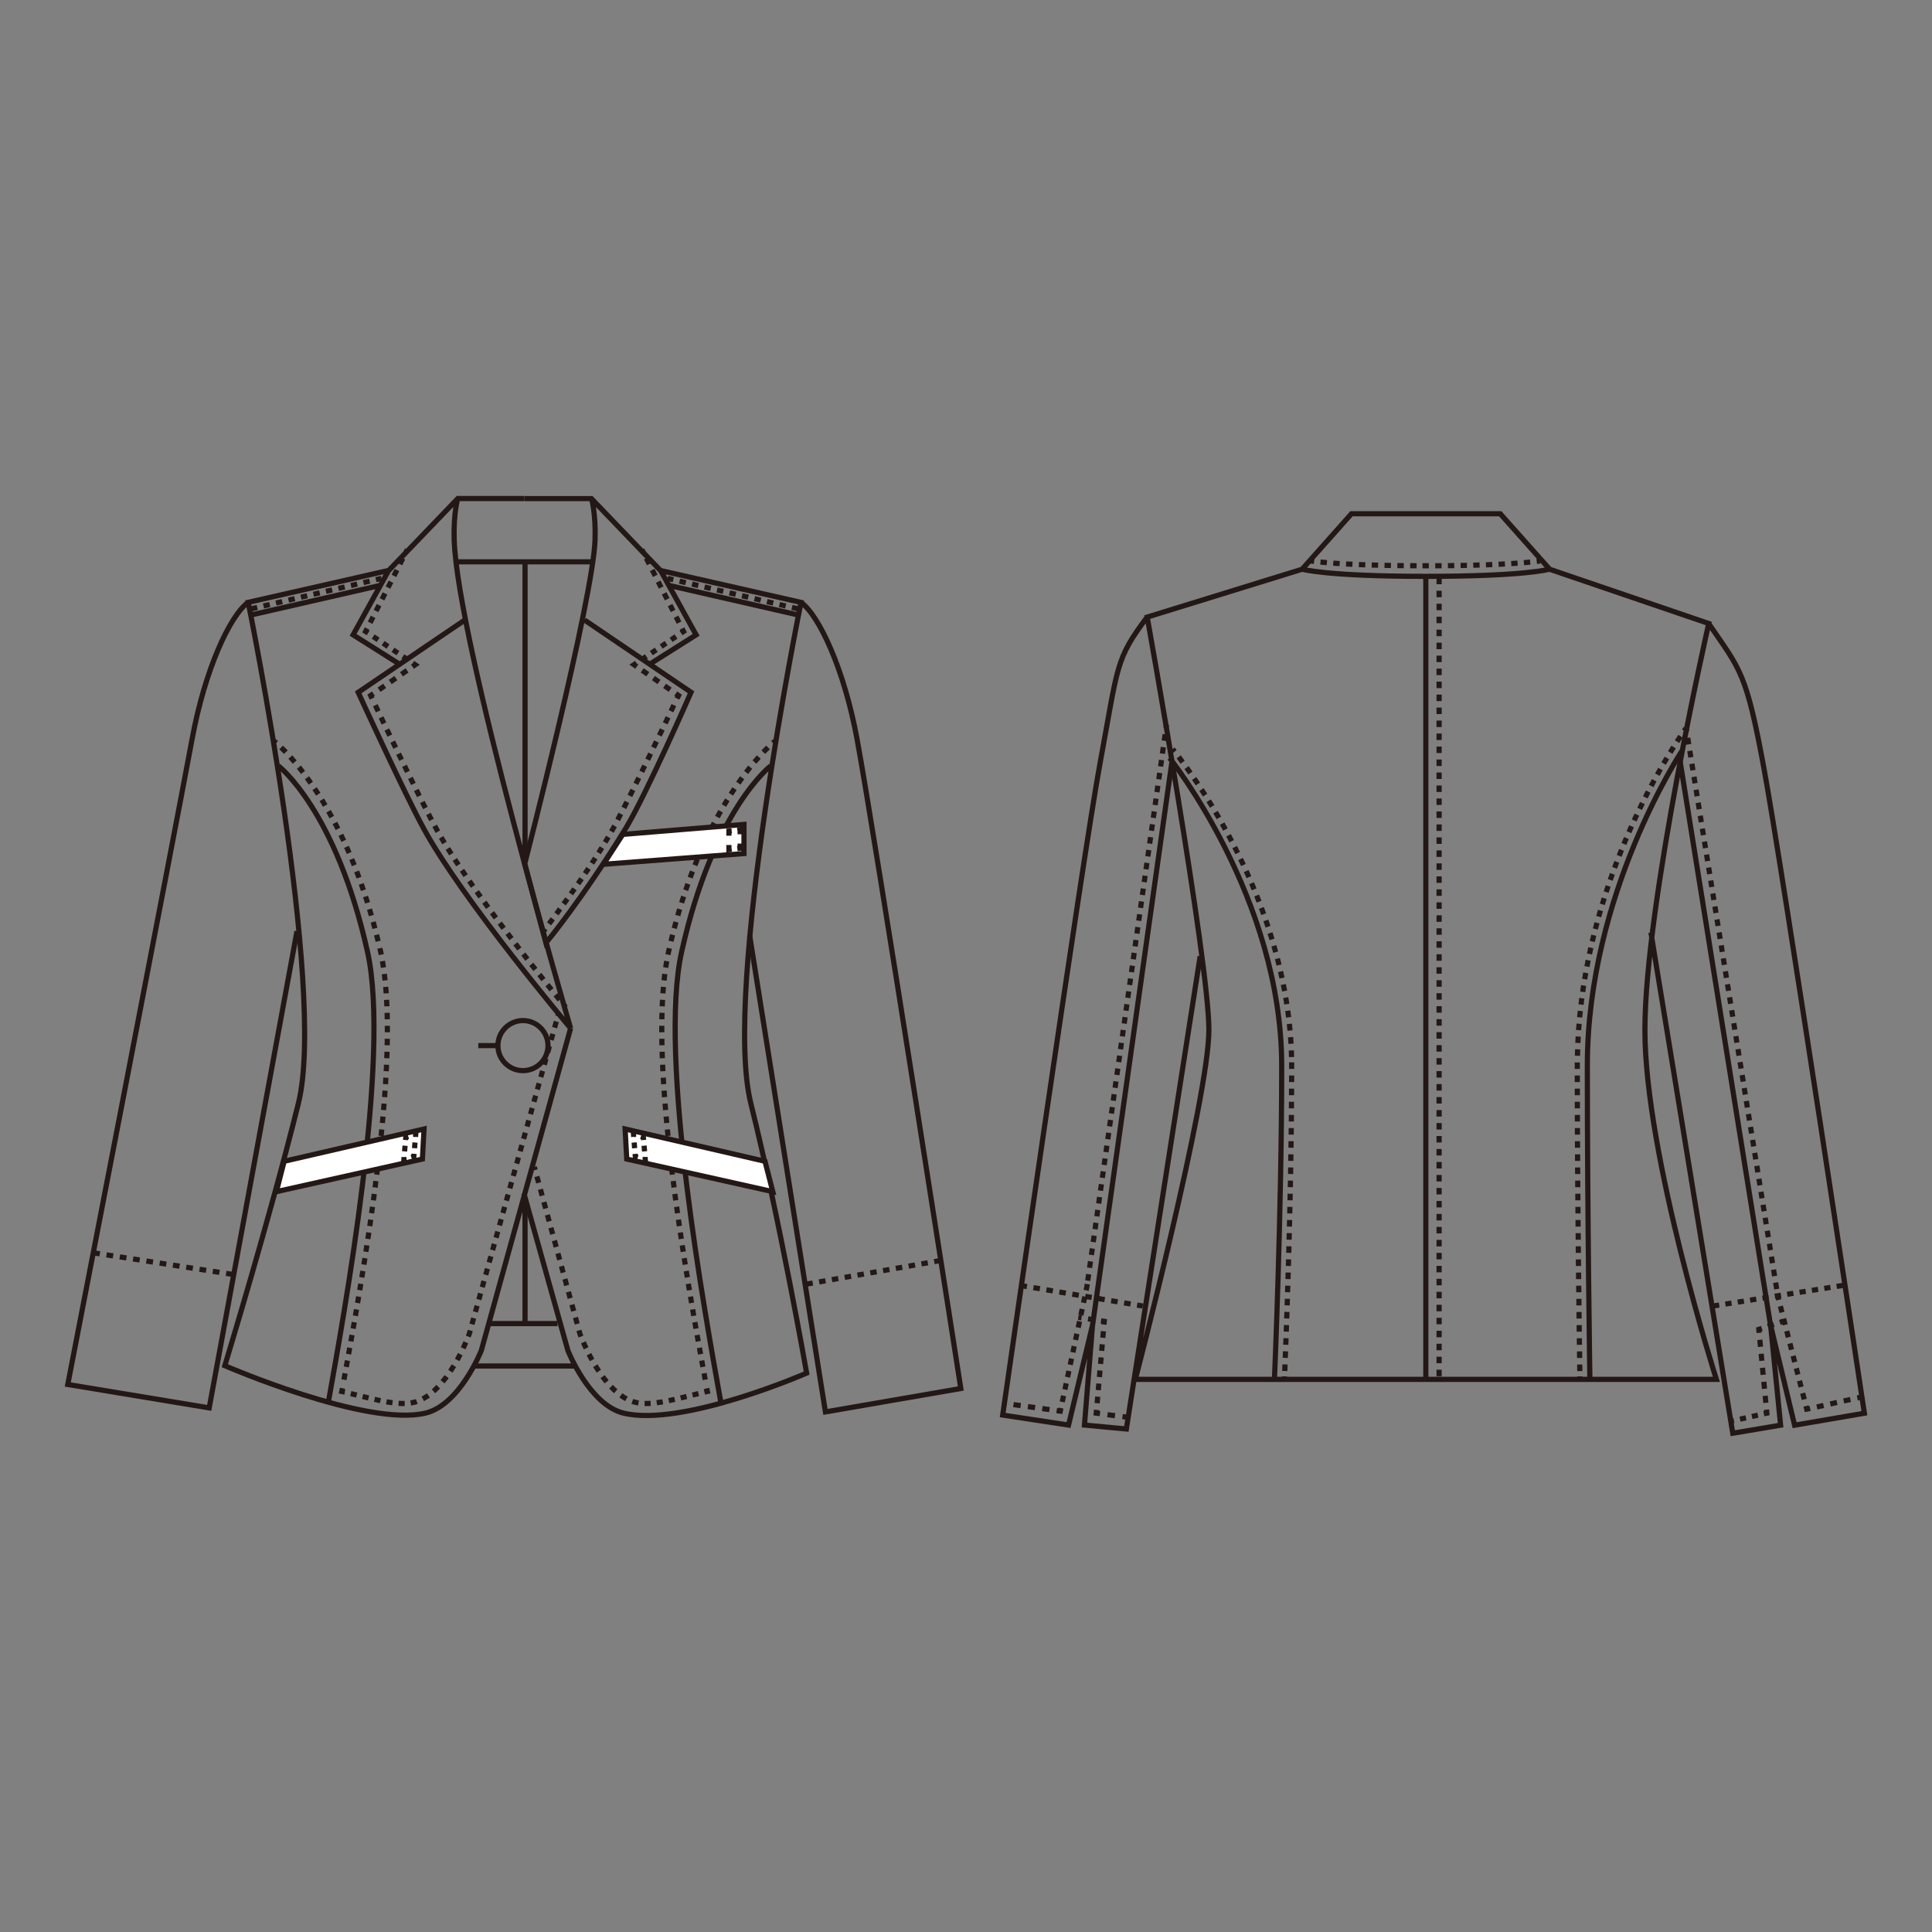 <?xml version="1.0" encoding="UTF-8"?>
<svg xmlns="http://www.w3.org/2000/svg" version="1.1" xmlns:xlink="http://www.w3.org/1999/xlink" viewBox="0 0 250 250">
  <rect x="0" y="0" width="250" height="250" fill="#808080" stroke="none"/>
  <!-- Generator: Adobe Illustrator 30.0.0, SVG Export Plug-In . SVG Version: 2.1.1 Build 123)  -->
  <defs>
    <style>
      .st0 {
        stroke-dasharray: .86 .86;
      }

      .st0, .st1, .st2, .st3, .st4, .st5, .st6, .st7, .st8, .st9, .st10, .st11, .st12, .st13, .st14, .st15, .st16, .st17, .st18, .st19, .st20, .st21, .st22, .st23, .st24, .st25, .st26, .st27, .st28, .st29 {
        fill: none;
      }

      .st0, .st1, .st2, .st3, .st4, .st5, .st6, .st7, .st9, .st10, .st11, .st12, .st13, .st14, .st15, .st16, .st17, .st18, .st19, .st20, .st21, .st22, .st23, .st24, .st25, .st26, .st27, .st28, .st29 {
        stroke: #231815;
        stroke-width: .67px;
      }

      .st1 {
        stroke-dasharray: .84 .84;
      }

      .st30 {
        clip-path: url(#clippath-6);
      }

      .st31 {
        clip-path: url(#clippath-7);
      }

      .st2 {
        stroke-dasharray: .83 .83;
      }

      .st32 {
        clip-path: url(#clippath-4);
      }

      .st3 {
        stroke-dasharray: .86 .86;
      }

      .st4 {
        stroke-dasharray: .84 .84;
      }

      .st5 {
        stroke-dasharray: .91 .91;
      }

      .st33 {
        fill: #fff;
      }

      .st6 {
        stroke-dasharray: .74 .74;
      }

      .st7 {
        stroke-dasharray: .83 .83;
      }

      .st9 {
        stroke-dasharray: .85 .85;
      }

      .st10 {
        stroke-dasharray: .82 .82;
      }

      .st11 {
        stroke-dasharray: .87 .87;
      }

      .st12 {
        stroke-dasharray: .83 .83;
      }

      .st13 {
        stroke-dasharray: .79 .79;
      }

      .st34 {
        clip-path: url(#clippath-1);
      }

      .st14 {
        stroke-dasharray: .98 .98;
      }

      .st15 {
        stroke-dasharray: .88 .88;
      }

      .st16 {
        stroke-dasharray: .85 .85;
      }

      .st35 {
        isolation: isolate;
      }

      .st36 {
        clip-path: url(#clippath-5);
      }

      .st17 {
        stroke-dasharray: .81 .81;
      }

      .st37 {
        clip-path: url(#clippath-3);
      }

      .st38 {
        mix-blend-mode: multiply;
      }

      .st19 {
        stroke-dasharray: .79 .79;
      }

      .st20 {
        stroke-dasharray: .84 .84;
      }

      .st39 {
        clip-path: url(#clippath-2);
      }

      .st21 {
        stroke-dasharray: .77 .77;
      }

      .st22 {
        stroke-dasharray: .89 .89;
      }

      .st23 {
        stroke-dasharray: .94 .94;
      }

      .st24 {
        stroke-dasharray: .82 .82;
      }

      .st25 {
        stroke-dasharray: .8 .8;
      }

      .st26 {
        stroke-dasharray: .86 .86;
      }

      .st27 {
        stroke-dasharray: .87 .87;
      }

      .st40 {
        clip-path: url(#clippath);
      }

      .st28 {
        stroke-dasharray: .82 .82;
      }

      .st29 {
        stroke-dasharray: .85 .85;
      }
    </style>
    <clipPath id="clippath">
      <rect class="st8" x="5" y="60.8" width="123.09" height="126.07"/>
    </clipPath>
    <clipPath id="clippath-1">
      <rect class="st8" x="5" y="60.8" width="123.09" height="126.07"/>
    </clipPath>
    <clipPath id="clippath-2">
      <rect class="st8" x="5" y="60.8" width="123.09" height="126.07"/>
    </clipPath>
    <clipPath id="clippath-3">
      <rect class="st8" x="5" y="60.8" width="123.09" height="126.07"/>
    </clipPath>
    <clipPath id="clippath-4">
      <rect class="st8" x="5" y="60.8" width="123.09" height="126.07"/>
    </clipPath>
    <clipPath id="clippath-5">
      <rect class="st8" x="5" y="60.8" width="123.09" height="126.07"/>
    </clipPath>
    <clipPath id="clippath-6">
      <rect class="st8" x="126" y="62.77" width="119" height="126.43"/>
    </clipPath>
    <clipPath id="clippath-7">
      <rect class="st8" x="126" y="62.77" width="119" height="126.43"/>
    </clipPath>
  </defs>
  <g class="st35">
    <g id="_レイヤー_1">
      <g>
        <g class="st38">
          <g class="st40">
            <path class="st18" d="M59.23,64.51s-.56,1.88-.46,5.31c.4,13.29,15.07,63.24,15.07,63.24,0,0-13.97-16.6-18.98-25.78-2.48-4.52-8.51-17.69-8.51-17.69l13.77-9.34M51.58,85.87l-5.89-3.72,4.61-8.35M73.84,133.05l-11.56,41.71s-2.77,7.01-7.2,8.09c-7.61,1.84-25.99-6.13-25.99-6.13,0,0,5.83-19.1,9.52-33.94,3.7-14.83-6.49-64.84-6.49-64.84l18.19-4.13,8.93-9.3h8.63M67.94,171.28v-15.75M67.94,111.25v-38.7M64.43,135.3h-2.54M70.91,135.3c0,1.79-1.45,3.24-3.24,3.24s-3.24-1.45-3.24-3.24,1.46-3.24,3.24-3.24,3.24,1.45,3.24,3.24Z"/>
            <path class="st1" d="M72.42,129.38c-4.23-5.22-11.82-14.88-15.55-21.39"/>
            <path class="st11" d="M55.84,106.1c-2.28-4.37-6.27-12.71-7.5-15.31"/>
          </g>
          <line class="st15" x1="49.05" y1="89.25" x2="53.01" y2="86.52"/>
          <line class="st21" x1="52.77" y1="85.37" x2="47.95" y2="82.14"/>
          <line class="st29" x1="47.89" y1="80.58" x2="52.32" y2="71.88"/>
          <g class="st34">
            <path class="st18" d="M52.51,71.5l.19-.38M47.63,81.92l-.32-.21.19-.38M53.37,86.27l.36-.25-.32-.22M48.15,90.39c-.12-.25-.19-.39-.19-.39l.36-.25M56.66,107.62c-.07-.12-.14-.25-.2-.37-.07-.12-.14-.25-.21-.39M73.21,130.36c-.09-.1-.18-.22-.27-.33"/>
            <path class="st18" d="M36.05,99.13s7.4,5.66,11.5,24.01c3.06,13.66-3.06,47.1-5.1,58.52M58.81,72.7h17.92M32.1,77.95c-2.38,1.75-5.59,8.75-7.23,17.62-2.31,12.47-16.1,83.58-16.1,83.58l18.3,3.03,11.36-61.68"/>
            <path class="st3" d="M36.38,96.72c2.45,2.37,8.99,9.91,12.67,25.56"/>
            <path class="st4" d="M49.49,124.37c2.34,13.38-2.33,39.77-5.11,54.86"/>
            <path class="st13" d="M45.39,180.33c2.76.66,5.35,1.43,7.36,1.26"/>
            <path class="st16" d="M54.71,181.01c2.94-1.56,4.98-5.88,5.72-7.67"/>
          </g>
          <line class="st2" x1="61.07" y1="171.36" x2="72.07" y2="131.89"/>
          <g class="st39">
            <path class="st18" d="M72.18,131.49l.11-.4M60.59,172.95c.1-.25.15-.39.15-.39l.11-.4M53.14,181.54c.13-.02.26-.04.39-.07.14-.03.27-.07.4-.12M44.31,179.64c-.03.14-.05.28-.08.42.13.03.26.06.39.08M49.15,122.7c.03.14.06.28.1.42.03.13.06.27.09.41M35.42,95.86s.12.09.33.28"/>
          </g>
          <line class="st2" x1="32.48" y1="78.79" x2="49.37" y2="74.84"/>
          <line class="st18" x1="32.34" y1="79.61" x2="49.25" y2="75.74"/>
          <polygon class="st33" points="54.66 149.98 54.87 146.09 36.77 150.27 35.76 154.2 54.66 149.98"/>
          <polygon class="st18" points="54.66 149.98 54.87 146.09 36.77 150.27 35.76 154.2 54.66 149.98"/>
          <polygon class="st33" points="52.51 147.16 52.26 150.09 53.55 149.67 53.8 146.74 52.51 147.16"/>
          <line class="st6" x1="52.35" y1="148.99" x2="52.45" y2="147.89"/>
          <line class="st6" x1="53.7" y1="147.84" x2="53.61" y2="148.94"/>
          <path class="st18" d="M52.58,149.99l-.32.1.03-.36M53.58,149.3l-.03.37-.32.1M53.48,146.84l.32-.1-.03.37M52.48,147.52l.03-.37.32-.1"/>
          <g class="st37">
            <path class="st18" d="M76.54,64.51s.57,1.88.46,5.31c-.22,7.5-9.1,41.95-9.1,41.95l2.74,10.25s4.75-5.72,10.28-14.75c2.68-4.39,8.5-17.69,8.5-17.69l-13.77-9.34M84.19,85.87l5.89-3.72-4.61-8.35M67.79,154.42l5.7,20.35s2.77,7.01,7.2,8.09c7.61,1.84,23.69-5.18,23.69-5.18,0,0-3.52-20.05-7.22-34.89-3.7-14.83,6.49-64.84,6.49-64.84l-18.19-4.13-8.93-9.3h-8.63"/>
            <path class="st25" d="M71.05,119.54c2.99-4.01,5.96-8.22,7.87-11.59"/>
            <path class="st11" d="M79.93,106.09c2.28-4.36,6.26-12.71,7.49-15.31"/>
          </g>
          <line class="st15" x1="86.72" y1="89.25" x2="82.76" y2="86.51"/>
          <line class="st21" x1="83" y1="85.37" x2="87.81" y2="82.14"/>
          <line class="st29" x1="87.87" y1="80.57" x2="83.45" y2="71.88"/>
          <g class="st32">
            <path class="st18" d="M83.26,71.5l-.19-.38M88.13,81.92l.32-.21-.19-.38M82.4,86.26l-.36-.25.32-.21M87.61,90.39c.12-.26.19-.39.19-.39l-.36-.25M79.12,107.6c.07-.12.13-.24.2-.35.07-.12.13-.25.21-.38M70.33,120.5c.08-.11.16-.21.24-.32"/>
            <path class="st18" d="M99.71,99.12s-7.4,5.66-11.5,24.01c-3.07,13.65,3.06,47.1,5.1,58.52M72.14,171.27h-8.77M103.66,77.95c2.38,1.75,5.59,8.75,7.23,17.62,2.31,12.47,13.44,84.1,13.44,84.1l-17.52,3.03-9.81-61.68"/>
            <path class="st3" d="M99.38,96.72c-2.45,2.37-8.99,9.91-12.67,25.56"/>
            <path class="st4" d="M86.27,124.37c-2.34,13.38,2.33,39.77,5.11,54.86"/>
            <path class="st13" d="M90.38,180.33c-2.76.66-5.35,1.43-7.36,1.26"/>
            <path class="st16" d="M81.06,181.01c-2.94-1.56-4.98-5.88-5.72-7.67"/>
          </g>
          <line class="st26" x1="74.69" y1="171.31" x2="69.36" y2="151.81"/>
          <g class="st36">
            <path class="st18" d="M69.25,151.4l-.11-.41M75.18,172.95c-.1-.25-.15-.39-.15-.39l-.11-.41M82.62,181.54c-.13-.02-.26-.05-.39-.08-.14-.03-.27-.07-.41-.12M91.45,179.65c.03.14.05.28.08.41-.13.03-.26.05-.38.08M86.61,122.7c-.03.14-.06.28-.09.42-.03.13-.06.27-.09.41M100.34,95.86s-.12.09-.33.28"/>
          </g>
          <line class="st2" x1="103.29" y1="78.79" x2="86.39" y2="74.84"/>
          <line class="st18" x1="103.42" y1="79.61" x2="86.51" y2="75.74"/>
          <polygon class="st33" points="81.1 149.98 80.89 146.09 98.99 150.27 100 154.2 81.1 149.98"/>
          <polygon class="st18" points="81.1 149.98 80.89 146.09 98.99 150.27 100 154.2 81.1 149.98"/>
          <polygon class="st33" points="82.21 149.67 83.5 150.09 83.25 147.16 81.96 146.74 82.21 149.67"/>
          <line class="st6" x1="83.41" y1="148.99" x2="83.31" y2="147.89"/>
          <line class="st6" x1="82.06" y1="147.84" x2="82.15" y2="148.94"/>
          <path class="st18" d="M83.18,149.98l.32.1-.03-.36M82.18,149.31l.03.37.32.1M82.29,146.84l-.32-.1.03.37M83.28,147.52l-.03-.37-.32-.1"/>
          <line class="st18" x1="61.28" y1="176.76" x2="74.44" y2="176.76"/>
          <polygon class="st33" points="96.27 110.45 78.08 111.84 80.59 107.97 96.27 106.68 96.27 110.45"/>
          <polygon class="st18" points="96.27 110.45 78.08 111.84 80.59 107.97 96.27 106.68 96.27 110.45"/>
          <polygon class="st33" points="94.32 107.53 94.32 109.94 95.77 109.76 95.77 107.35 94.32 107.53"/>
          <path class="st18" d="M95.41,107.4l.36-.05v.6M94.32,108.14v-.6l.36-.04M94.68,109.89l-.36.05v-.6M95.77,109.16v.6l-.36.05"/>
          <line class="st27" x1="12.06" y1="162.11" x2="30.13" y2="164.91"/>
          <line class="st20" x1="104.34" y1="166.17" x2="121.65" y2="163.12"/>
          <rect class="st8" x="5" y="60.8" width="123.09" height="126.07"/>
        </g>
        <g class="st38">
          <g class="st30">
            <path class="st18" d="M168.49,73.65s3.08.93,16.01.93,16.01-.93,16.01-.93M221.1,80.68c4.13,6.05,4.85,6.25,7.15,18.72,2.31,12.47,13,83.47,13,83.47l-9.03,1.55-3.1-12.91,1.29,12.91-6.19,1.04-10.59-64.79M148.44,79.85c-4.13,5.5-3.75,6.25-6.06,18.72-2.31,12.47-12.63,84.54-12.63,84.54l8.52,1.29,3.1-12.91-1.04,12.91,5.42.51,9.55-61.17M184.5,66.48h-9.62l-6.39,7.18-20.04,6.19s7.98,44.59,7.98,53.41-9.52,45.23-9.52,45.23h75.19s-9.25-29-9.25-45.23,8.26-52.58,8.26-52.58l-20.59-7.02-6.39-7.18h-9.62Z"/>
            <path class="st2" d="M170.87,72.73c2.17.22,6.08.46,12.79.48"/>
            <path class="st28" d="M185.72,73.21c6.82-.03,10.68-.3,12.73-.52"/>
            <path class="st18" d="M198.85,72.65c.15-.02.28-.03.41-.05M184.07,73.21h.82M169.64,72.59c.12.02.26.03.41.05"/>
          </g>
          <line class="st18" x1="184.5" y1="74.76" x2="184.5" y2="178.3"/>
          <line class="st4" x1="186.22" y1="74.76" x2="186.22" y2="178.3"/>
          <g class="st31">
            <path class="st18" d="M151.34,98.08s14.51,18.12,14.51,39.82c0,19.17-.94,40.62-.94,40.62"/>
            <path class="st0" d="M152.52,97.94c3.11,4.07,14.28,20.02,14.61,39.11"/>
            <path class="st16" d="M167.14,139.17c-.03,16.58-.74,34.46-.9,38.5"/>
            <path class="st18" d="M166.22,178.1c-.01.28-.02.42-.02.42M167.14,137.47v.85M151.73,96.93s.09.11.27.33"/>
            <path class="st18" d="M217.63,97.19s-12.23,18.45-12.23,40.7c0,19.17.33,40.62.33,40.62"/>
            <path class="st12" d="M217.46,95.27c-2.82,4.22-13.08,21.01-13.35,41.8"/>
            <path class="st16" d="M204.1,139.17c.01,16.58.27,34.46.33,38.5"/>
            <path class="st18" d="M204.43,178.1c0,.28,0,.42,0,.42M204.1,137.48v.84M218.16,94.24s-.08.11-.24.34"/>
          </g>
          <line class="st18" x1="141.37" y1="171.53" x2="151.63" y2="98.7"/>
          <line class="st20" x1="150.77" y1="95.02" x2="140.75" y2="165.75"/>
          <line class="st24" x1="140.38" y1="167.78" x2="137.37" y2="181.8"/>
          <line class="st23" x1="135.8" y1="182.4" x2="130.65" y2="181.69"/>
          <path class="st18" d="M130.19,181.63l-.47-.06M137.28,182.2l-.08.4-.47-.06M140.69,166.16l-.06.41-.09.4M150.94,93.78l-.06.41"/>
          <line class="st18" x1="229.11" y1="171.53" x2="217.31" y2="97.92"/>
          <line class="st16" x1="218.39" y1="95.48" x2="229.93" y2="166.97"/>
          <line class="st7" x1="230.38" y1="169.02" x2="233.59" y2="181.54"/>
          <line class="st22" x1="235.1" y1="182.06" x2="239.9" y2="180.99"/>
          <path class="st18" d="M240.33,180.9l.44-.09M233.69,181.94l.1.4.44-.09M230,167.39l.07.42.1.4M218.19,94.23l.07.42"/>
          <line class="st29" x1="140.79" y1="170.66" x2="142.05" y2="170.85"/>
          <line class="st9" x1="142.78" y1="172.26" x2="141.93" y2="182.02"/>
          <line class="st14" x1="143.31" y1="183.06" x2="144.77" y2="183.25"/>
          <path class="st18" d="M145.25,183.31l.49.06M141.89,182.44l-.04.42.49.06M142.47,170.92l.42.06-.04.42M139.53,170.47l.42.06"/>
          <line class="st10" x1="229.53" y1="171.37" x2="228.37" y2="171.76"/>
          <line class="st5" x1="227.72" y1="173.37" x2="228.54" y2="181.96"/>
          <line class="st19" x1="227.47" y1="183.12" x2="224.76" y2="183.73"/>
          <path class="st18" d="M224.37,183.81l-.39.08M228.59,182.41l.04.45-.39.08M227.98,171.89l-.39.13.04.45M230.7,170.98l-.39.13"/>
          <line class="st16" x1="132.05" y1="166.34" x2="147.88" y2="169"/>
          <line class="st17" x1="221.66" y1="169" x2="238.44" y2="166.34"/>
          <rect class="st8" x="126" y="62.77" width="119" height="126.43"/>
        </g>
      </g>
    </g>
  </g>
</svg>